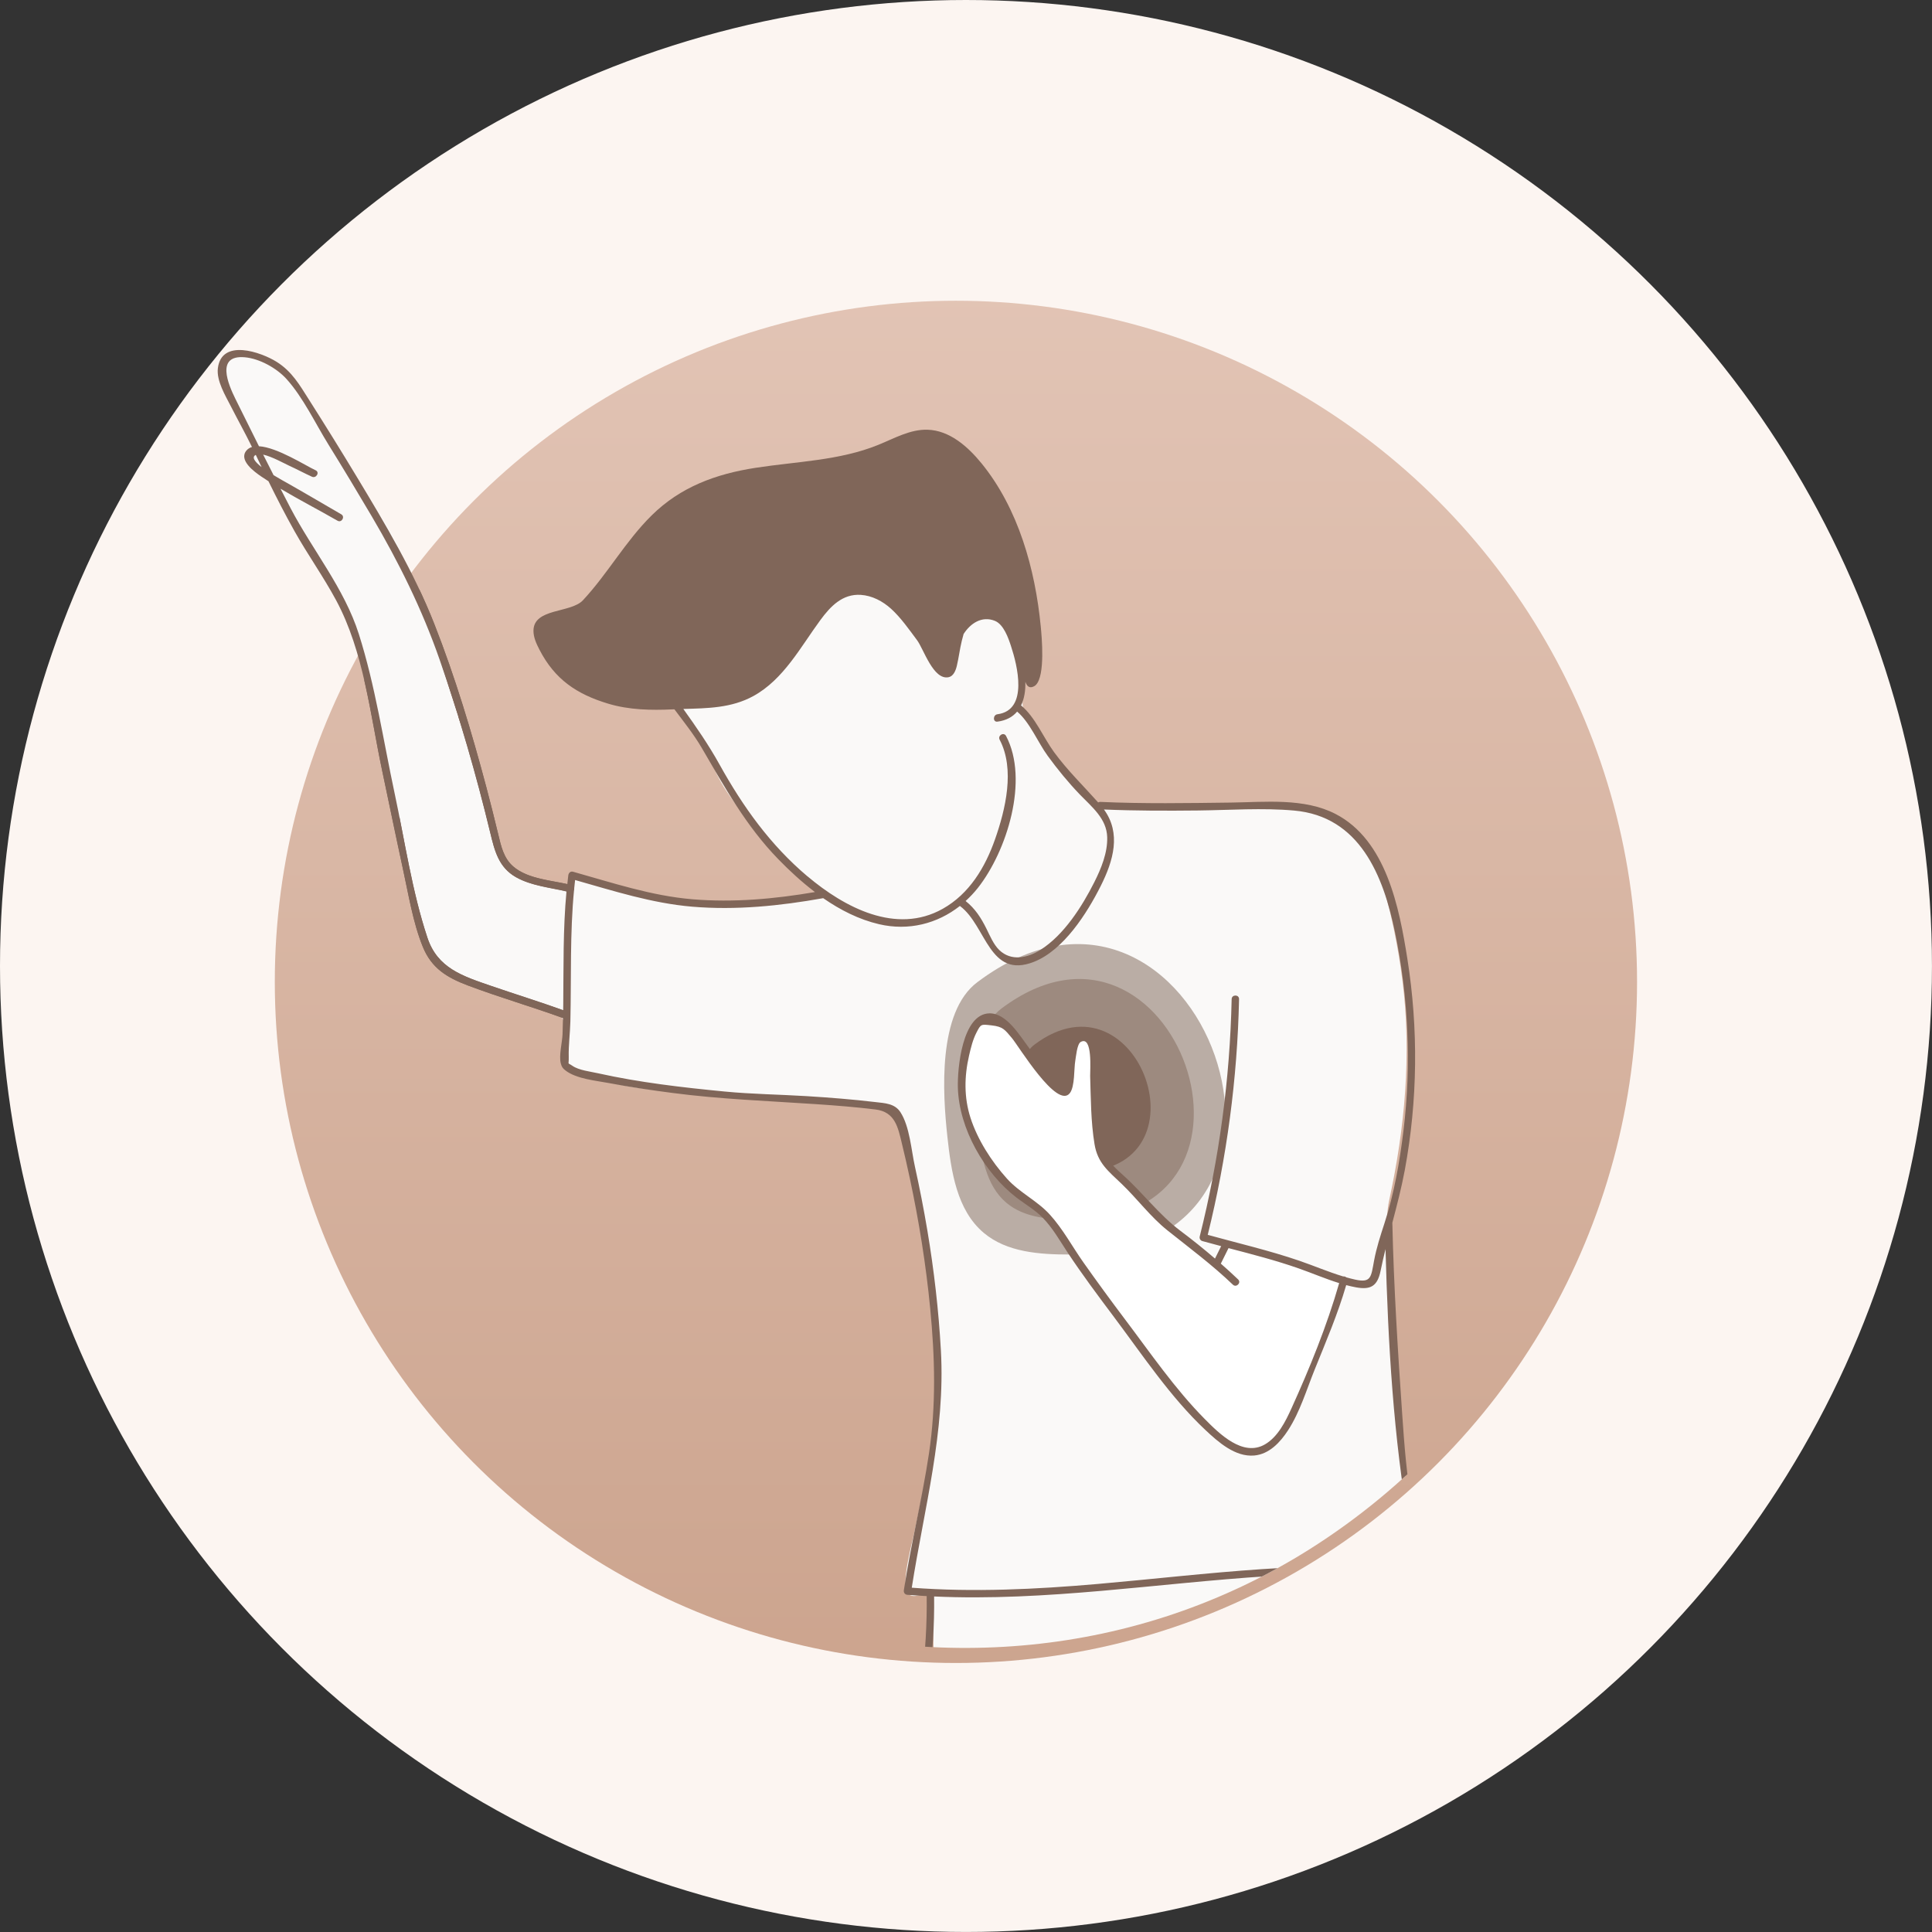 <?xml version="1.0" encoding="UTF-8"?>
<svg id="Layer_2" data-name="Layer 2" xmlns="http://www.w3.org/2000/svg" xmlns:xlink="http://www.w3.org/1999/xlink" viewBox="0 0 566.93 566.93">
  <rect x="0" y="0" width="566.93" height="566.93" fill="#333333" stroke="none"/>
  <defs>
    <style>
      .cls-1 {
        fill: #fcf5f1;
      }

      .cls-1, .cls-2, .cls-3, .cls-4, .cls-5, .cls-6, .cls-7, .cls-8 {
        stroke-width: 0px;
      }

      .cls-2 {
        fill: url(#linear-gradient);
      }

      .cls-3 {
        fill: #9d8a7f;
      }

      .cls-4 {
        fill: #806659;
      }

      .cls-5 {
        fill: none;
      }

      .cls-6 {
        fill: #faf9f8;
      }

      .cls-9 {
        clip-path: url(#clippath);
      }

      .cls-7 {
        fill: #fff;
      }

      .cls-8 {
        fill: #baada5;
      }
    </style>
    <linearGradient id="linear-gradient" x1="280.51" y1="83.63" x2="280.51" y2="493.62" gradientUnits="userSpaceOnUse">
      <stop offset="0" stop-color="#e2c4b5"/>
      <stop offset="1" stop-color="#cca48e"/>
    </linearGradient>
    <clipPath id="clippath">
      <path class="cls-5" d="M478.11,287.28c.33-118.26-116.02-215.32-232.21-194.25C127.81,114.45,53.82,246.98,97.29,358.57c43.82,112.47,184.79,160.56,287.08,95.99,56.78-35.84,93.55-99.89,93.74-167.27Z"/>
    </clipPath>
  </defs>
  <g id="graphic_elements" data-name="graphic elements">
    <g>
      <circle class="cls-1" cx="283.46" cy="283.46" r="283.46"/>
      <g>
        <circle class="cls-2" cx="280.51" cy="288.12" r="199.87"/>
        <g>
          <g class="cls-9">
            <g>
              <path class="cls-6" d="M413.93,455.85c-.44-10.4-.7-21.61-3.02-31.8-2.14-9.41-1.88-19.54-2.33-29.24-.35-7.57-.68-15.13-.99-22.7-.26-6.59-1.32-13.61.09-20.07,4.57-20.97,6.55-42.7,3.88-64.07-1.29-10.3-3.49-21.03-6.55-30.96-2.56-8.29-7.34-16.28-16.05-19.04-6.23-1.97-12.93-1.66-19.46-1.33-13.62.68-26.94.89-40.57.47-2.81-.09-5,.06-7.48-1.63-1.43-.98-2.6-2.28-3.76-3.58-3.89-4.36-7.8-8.74-11.14-13.55-1.57-2.26-2.55-4.73-3.85-7.02-.85-1.49-2.44-2.54-2.61-4.38-.15-1.61.24-3.21.56-4.8,1.44-7.12-.49-11.7-1.89-18.35-1.54-7.27-.11-16.31.13-23.71.02-.63-25.92,2.68-28.24,3.13-9.31,1.82-18.46,4.4-27.35,7.7-9.1,3.38-17.92,7.51-26.34,12.35-4.11,2.36-8.12,4.9-12.02,7.59-2.64,1.83-7.92,4.15-8.51,7.64-.65,3.91,1.4,7.75,3.85,10.87,2.44,3.12,5.38,5.94,6.99,9.55.79,1.77,1.23,3.67,1.9,5.49,2.72,7.37,8.43,13.73,13.27,19.78,4.41,5.52,9.87,11.37,15.51,15.67,4.49,3.41-1.24,3.18-3.21,3.18-4.35-.02-8.98,1.41-13.38,1.69-8.85.57-17.77,0-26.48-1.68-6.75-1.31-13.85-1.43-20.21-4.29-1.48-.66-2.92-1.46-4.51-1.76-1-.19-2.29,0-2.62.96-.68,1.94-.64,1.41-2.75,1.47-1.66.05-3.38-.05-5.04-.2-3.19-.29-6.24-1.1-8.98-2.8-1.3-.8-2.57-1.73-3.38-3.02-2.04-3.24-1.82-8.52-2.52-12.21-.74-3.89-2.38-7.82-3.66-11.57-2.52-7.42-5.27-14.76-7.7-22.21-6.15-18.89-10.68-38.68-21.35-55.43-6.03-9.47-13.02-18.22-18.62-27.95-4.79-8.32-11.22-16.93-21-19.46-2.44-.63-3.76-.16-5.46,1.46-1.01.95-1.47,2.38-1.49,3.76-.02,1.39.37,2.75.87,4.04,2.36,6.13,7.18,11.32,9.11,17.56-2.25-.18-4.39,1.35-3.12,3.88.91,1.87,2.82,2.99,4.46,4.26,3.68,2.87,5.49,6.53,7.16,10.73,1.32,3.33,3.52,5.17,5.51,8.18,4.5,6.82,8.26,15.01,11.89,22.35,2.59,5.23,4.15,10.34,5.41,15.94,2.1,9.32,4.38,18.7,6.57,28.12,3.01,12.94,5.83,25.94,7.72,38.9,1.28,8.76,1.28,16.24,10.27,20.39,8.78,4.03,17.4,8.54,26.67,11.38,3.5,1.07,6.89,1.09,7.48,5.05.6,4.06.76,8.21.6,12.31,0-.02,6.87,2.85,7.61,3.13,3.26,1.24,6.73,2.04,10.15,2.67,6.96,1.28,14.05,1.65,21.1,2,10.42.53,20.86.94,31.28,1.58,5.83.36,11.69,1.05,17.53,1.63,2.42.24,4.87.39,7.26.86.38.07.77.15,1.09.35.67.42.93,1.25,1.14,2.02,2.06,7.53,4.3,14.46,5.73,22.15,3.78,20.34,5.62,41.6,5.11,62.29-.32,13.17-3.23,25.46-5.94,38.35-.67,3.17-4.12,15.44-1.69,17.8,1.98,1.93,5.27-1.56,6.75,1.48.44.89.46,1.92.47,2.92.05,3.53.09,7.05.14,10.58.03,2.35.28,5.1,2.28,6.33.87.53,1.92.66,2.94.77,4.87.54,10.21,2.32,15.02,2.06,6.32-.35,12.84-1.91,19.04-3.13,12.54-2.48,24.92-5.73,37.05-9.74,8.81-2.91,17.48-6.21,25.99-9.89,3.56-1.54,7.15-2.92,10.73-4.33,2.93-1.16,4.86-3.41,8.2-3.12,3.2.28,6.39.56,9.59.84,3.21.28,7.21.15,8.65-2.74.59-1.2.56-2.6.5-3.94Z"/>
              <g>
                <path class="cls-8" d="M313.9,368.13c-8.86,0-18.45-.65-25.23-6.36-7.9-6.65-9.56-17.97-10.67-28.23-1.37-12.59-2.94-36.51,8.78-45.32,65.46-49.2,111.3,79.81,27.13,79.9Z"/>
                <path class="cls-3" d="M314.89,357.89c-6.87,0-14.3-.5-19.56-4.93-6.12-5.15-7.41-13.93-8.27-21.88-1.06-9.76-2.28-28.3,6.8-35.13,50.74-38.13,86.27,61.86,21.03,61.94Z"/>
                <path class="cls-4" d="M316.26,343.89c-4.15,0-8.63-.3-11.8-2.97-3.7-3.11-4.47-8.4-4.99-13.2-.64-5.89-1.38-17.08,4.1-21.2,30.62-23.01,52.06,37.33,12.69,37.37Z"/>
              </g>
              <path class="cls-7" d="M362.55,376.2c-5.74-5.56-11.66-10.5-18.07-15.08-6.59-4.7-11.22-12.16-17.64-17.21-5.08-4-4.68-9.2-5.15-15.29-.47-6.22-.75-12.45-.82-18.68-.02-1.45-.11-4.85-1.31-5.84-.55-.46-1.37-.59-2.04-.32-3.13,1.27-3.55,12.67-4.28,15.71-.11.44-.25.93-.65,1.14-.59.31-1.27-.18-1.75-.65-5.43-5.21-9.21-11.87-14.29-17.52-1.85-2.06-4.09-4.53-6.82-4.03-4.43.81-6.14,9.61-6.89,13.2-1.15,5.49-.82,11.28.89,16.62,2.14,6.69,7.86,15.47,12.88,20.32,3.11,3.01,7.2,4.86,10.16,7.98,3.53,3.73,6.18,8.69,9.14,12.88,6.42,9.1,13.01,18.09,19.91,26.82,7.23,9.15,15.28,21.4,25.18,27.72,11.52,7.34,17.72-6.46,21.11-15.61,4-10.79,9.3-21.71,12.26-32.78l-34.26-10.42-3.23,4.63,5.69,6.39Z"/>
              <path class="cls-4" d="M414.44,442.08c-1.69-8.89-2.36-18.15-2.98-27.17-1.29-18.68-2.47-37.38-2.89-56.1,1.34-5.1,2.68-10.21,3.65-15.43,3.8-20.46,4.01-41.54.75-62.09-2.37-14.94-6.19-34.77-21.09-42.45-9.22-4.75-20.67-3.46-30.67-3.33-12.8.16-25.59.38-38.38-.2-.24-.01-.42.06-.58.16-4.38-4.92-9.01-9.39-12.95-14.77-3.12-4.27-5.53-10.28-9.67-13.7.95-1.97,1.31-4.38,1.27-6.89.43,1.21,1.16,2.02,2.55,1.27.18-.1.35-.23.51-.38,2.8-2.79,1.73-14.15,1.44-17.15-1.63-16.82-6.55-34.6-17.4-47.91-4.05-4.96-9.4-9.64-15.79-9.84-5.11-.17-9.79,2.54-14.53,4.46-11.34,4.6-23.89,4.85-35.98,6.72-11.65,1.8-22.03,5.61-30.5,13.98-7.68,7.59-12.84,17.04-20.14,24.88-3.57,3.83-14.5,2.24-14.52,8.96,0,1.97.87,3.82,1.77,5.57,4.47,8.64,10.83,13.01,20.17,15.82,6.08,1.83,12.58,1.97,18.85,1.67.19,0,.38-.02.57-.02,2.76,3.7,5.67,7.31,8.02,11.33,6.8,11.65,12.97,22.89,22.45,32.64,3.28,3.38,6.89,6.71,10.77,9.66-11.88,2.03-23.94,3.12-35.99,2.11-12.04-1.01-23.44-4.84-35.01-8.08-.75-.21-1.29.37-1.38,1.05-.11.86-.19,1.73-.29,2.59-5.28-1.16-11.78-1.62-15.89-5.19-2.81-2.44-3.55-5.97-4.38-9.42-1.1-4.6-2.26-9.19-3.47-13.76-4.3-16.17-9.15-32.36-15.28-47.94-6-15.26-14.32-29.22-22.77-43.22-4.57-7.58-9.24-15.1-13.99-22.57-2.83-4.45-5.04-8.35-9.56-11.17-4.55-2.83-16.11-6.89-17.2,1.91-.45,3.68,2.22,8.04,3.81,11.16,2.04,4.01,4.23,7.91,6.2,11.95-.63.19-1.17.51-1.6,1.01-2.45,2.85,2.34,6.29,4.28,7.62.71.49,1.43.96,2.16,1.42,2.44,4.96,4.96,9.87,7.66,14.68,3.86,6.88,8.47,13.32,12.21,20.28,8.08,15.04,9.97,33.29,13.46,49.8,2.02,9.58,3.96,19.18,6.07,28.74,1.67,7.55,2.96,15.89,5.88,23.08,2.57,6.33,7.11,9.06,13.27,11.38,9.19,3.46,18.64,6.2,27.87,9.54,0,0,0,0,0,0-.03,1.59-.07,3.19-.13,4.78-.09,2.3-1.11,6.27-.51,8.53.27,1.02.54,1.43,1.41,2.1,3.27,2.48,8.96,2.95,12.83,3.69,6.15,1.18,12.35,2.07,18.56,2.88,14.05,1.84,28.03,2.34,42.17,3.29,5.8.39,11.61.85,17.38,1.56,5.76.71,6.59,5.24,7.73,9.94.83,3.39,1.6,6.79,2.33,10.21,2.7,12.63,4.75,25.4,5.99,38.25,1.38,14.29,1.77,28.37-.37,42.6-2.02,13.42-5.32,26.62-7.36,40.04-.11.73.28,1.31,1.05,1.38,1.88.15,3.77.27,5.65.37.1,8.34-.39,16.63-1.51,24.89-.19,1.37,1.91,1.96,2.1.58,1.15-8.43,1.69-16.86,1.59-25.36,32.83,1.5,65.43-3.9,98.16-5.97,8.66-.55,17.35-.86,26.03-.72,3.97.06,8.09.64,12.05.44,2.04-.1,3.93-.53,5.1-2.33,3.06-4.7-.1-12.94-1.02-17.8ZM75.06,133.48c.56,1.2,1.14,2.4,1.71,3.59-1.91-1.49-3.07-2.91-1.71-3.59ZM165.28,294.92c0,.51-.02,1.02-.02,1.54-7.03-2.53-14.17-4.74-21.24-7.17-8.25-2.84-15.62-5.16-18.59-14.11-4.53-13.64-6.62-28.32-9.62-42.35-3.32-15.52-5.69-31.59-10.5-46.73-4.24-13.36-13.55-24.6-20.01-36.9-1-1.91-1.99-3.84-2.98-5.76,5.49,3.28,11.25,6.23,16.73,9.39,1.21.7,2.31-1.18,1.1-1.88-5.35-3.09-10.66-6.24-16.04-9.28-.52-.3-2.1-1.15-3.83-2.21-1.02-2.01-2.04-4.01-3.05-6.02,2.59.58,6.25,2.62,7.55,3.22,2.28,1.04,4.48,2.23,6.76,3.27,1.26.58,2.37-1.3,1.1-1.88-2.9-1.33-11.29-6.76-16.64-7.06-2.32-4.63-4.62-9.27-6.91-13.9-2.13-4.32-5.82-12.95,2.73-12.21,4.31.37,9.36,3.16,12.25,6.36,4.9,5.43,8.46,13.02,12.31,19.24,4.33,6.99,8.57,14.03,12.74,21.11,7.95,13.52,14.73,27.2,19.9,42.04,5.81,16.67,10.73,33.68,14.87,50.84,1.27,5.28,2.48,10.09,7.51,12.94,4.45,2.52,9.88,3.03,14.83,4.19-1.04,11.07-.83,22.2-.95,33.32ZM236.97,257.18c-10.92-9.21-18.95-20.45-25.84-32.86-3.22-5.8-6.84-11.01-10.61-16.28,7.08-.21,14.07-.24,20.55-3.79,8.89-4.88,13.86-14.42,19.67-22.31,2.94-3.99,6.45-7.74,11.88-7.38,3.31.22,6.41,1.86,8.87,4.09,2.85,2.59,5.34,6.15,7.61,9.2,1.97,2.66,4.77,11.79,9.26,10.87,1.4-.29,2.06-1.88,2.4-3.27.59-2.45.87-4.96,1.47-7.4.14-.58.32-1.27.53-2,1.96-3.08,5.33-5.42,9.18-3.87,2.59,1.05,3.97,5.08,4.73,7.41,1.83,5.54,5.23,18.79-3.97,20-1.37.18-1.39,2.36,0,2.17,2.62-.35,4.49-1.42,5.77-2.95,3.7,3.09,6.16,9.15,8.96,12.97,2.92,4,6.06,7.85,9.49,11.41,3.49,3.62,7.83,7.02,7.98,12.48.13,4.56-1.76,9.17-3.77,13.17-3.6,7.15-8.92,15.55-15.85,19.91-3.7,2.33-8.56,3.44-12.08,0-1.66-1.62-2.69-4.13-3.71-6.18-1.62-3.27-3.33-5.93-6.14-8.18,1.28-1.16,2.48-2.43,3.59-3.83,8.51-10.78,15.09-31.67,8.28-44.6-.65-1.24-2.53-.14-1.88,1.1,4.56,8.67,1.71,20.51-1.37,29.26-2.89,8.22-7.52,15.96-15.32,20.35-13.71,7.72-28.93-.45-39.68-9.51ZM414.21,456.19c-.67,2.9-3.47,3.88-6.26,3.75-4.18-.19-8.35-.35-12.53-.37-8.36-.04-16.73.32-25.07.88-16.1,1.08-32.13,2.95-48.2,4.35-18.17,1.58-36.4,2.47-54.6,1.1,3.65-23.35,9.89-45.71,8.55-69.59-.66-11.82-2.02-23.6-3.98-35.27-1.05-6.26-2.27-12.49-3.64-18.69-1.08-4.86-1.52-11.78-4.27-16.01-1.66-2.54-4.55-2.62-7.29-2.94-6.73-.8-13.5-1.33-20.26-1.75-8-.49-16.04-.58-24.02-1.35-12.44-1.2-25.02-2.65-37.22-5.37-2.18-.49-5.55-.86-7.44-2.17-1.64-1.14-1.02.03-1.09-2.59-.09-3.45.4-7,.48-10.46.3-12.9-.16-25.82,1.09-38.66.04-.14.05-.28.04-.42.08-.8.17-1.59.26-2.39,11.35,3.21,22.55,6.82,34.37,7.82,12.87,1.08,25.76-.23,38.43-2.5,5.03,3.49,10.51,6.27,16.39,7.64,8.65,2.02,17.09-.13,23.73-5.36.03.03.06.06.1.09,7.68,5.78,8.48,21.47,21.6,16.32,8.75-3.44,15.6-14.27,19.62-22.27,3.74-7.45,6.03-15.46.95-22.44,9.22.39,18.43.39,27.66.29,9.32-.11,18.85-.81,28.14.02,19.23,1.71,26.15,19.04,29.59,35.65,3.94,19.04,4.86,38.86,2.51,58.17-1.12,9.2-2.73,18.56-5.62,27.38-1.17,3.59-2.31,7.11-3.01,10.82-.9,4.83-.81,6.66-5.56,5.62-.87-.19-1.73-.42-2.59-.66-.25-.21-.6-.31-.92-.27-4.36-1.31-8.57-3.13-12.87-4.6-8.77-3-17.93-5.14-26.88-7.6,5.6-22.67,8.69-45.83,9.19-69.18.03-1.4-2.14-1.4-2.17,0-.51,23.52-3.65,46.84-9.37,69.66-.14.57.18,1.18.76,1.34,1.83.51,3.68,1,5.53,1.49-.6,1.22-1.2,2.43-1.81,3.65-3.26-2.8-6.6-5.49-10.05-8.07-6.45-4.84-11.06-11.18-17.02-16.51-3.04-2.71-5.36-4.96-6.09-9.15-.66-3.79-.69-7.79-.92-11.63-.24-4.05-.4-8.09-.48-12.15-.04-2.18.18-4.78-.69-6.84-1.03-2.43-3.58-3.19-5.49-1.18-2.36,2.49-2.49,7.41-2.91,10.56-.13,1-.02,2.68-.47,3.56-.09.18,0,.89-.18,1.01-.76.51-1.73-.86-2.46-1.55-3.05-2.9-5.37-6.66-7.9-10-2.59-3.42-6.49-10.08-11.5-10.01-8.06.12-9.45,16.3-9.29,21.82.34,11.99,7.77,25,17.22,32.26,2.56,1.97,5.4,3.57,7.68,5.9,2.88,2.95,4.96,6.64,7.22,10.07,4.31,6.54,9.04,12.85,13.74,19.12,8.36,11.15,16.55,23.49,26.74,33.06,3.78,3.55,8.76,8.01,14.36,7.52,4.42-.39,7.65-3.89,9.93-7.4,3.53-5.45,5.41-11.88,7.83-17.86,3.3-8.17,6.77-16.27,9.23-24.74.97.25,1.94.49,2.92.66,4.22.76,6.26-.32,7.18-4.88.43-2.13.92-4.24,1.44-6.35.74,27.54,2.29,55.29,7.08,82.37.39,2.22,1.06,5,.54,7.28ZM319.89,315.55c.21,6.65.2,13.62,1.29,20.2.92,5.56,4.03,7.88,7.95,11.64,4.64,4.44,8.45,9.68,13.5,13.7,6.54,5.21,13.09,10.08,19.15,15.89,1.01.97,2.55-.57,1.54-1.54-1.67-1.6-3.37-3.14-5.09-4.65.03-.04.05-.08.08-.12.73-1.47,1.46-2.95,2.19-4.42,6.92,1.81,13.88,3.6,20.58,5.95,3.94,1.38,7.86,3.07,11.89,4.32-3.56,12.43-8.66,24.98-13.99,36.73-1.75,3.86-3.99,8.39-7.79,10.59-6.47,3.75-13.37-3.11-17.63-7.41-8.78-8.85-16.09-19.56-23.6-29.5-4.1-5.43-8.11-10.93-12.04-16.49-3.28-4.65-6.02-9.82-9.86-14.04-3.72-4.09-8.87-6.42-12.58-10.55-4.52-5.02-8.62-11.39-10.7-17.85-1.92-5.99-1.82-12.13-.42-18.22.53-2.3,1.1-4.69,2.19-6.8,1.32-2.55,1.31-2.44,4.43-2.09,3.35.37,3.88,1.26,5.95,3.71,1.96,2.31,13.29,21.1,17.03,16.14,1.48-1.97,1.17-7.2,1.57-9.44.19-1.05.51-4.93,1.58-5.54,3.58-2.03,2.75,8.44,2.79,9.82Z"/>
            </g>
          </g>
          <path class="cls-6" d="M133.52,207.45c-6.15-18.89-10.68-38.68-21.35-55.43-6.03-9.47-13.02-18.22-18.62-27.95-4.79-8.32-11.22-16.93-21-19.46-2.44-.63-3.76-.16-5.46,1.46-1.01.95-1.47,2.38-1.49,3.76-.02,1.39.37,2.75.87,4.04,2.36,6.13,7.18,11.32,9.11,17.56-2.25-.18-4.39,1.35-3.12,3.88.9,1.87,2.82,2.99,4.46,4.27,3.68,2.87,5.49,6.53,7.16,10.73,1.32,3.33,3.52,5.17,5.51,8.18,4.5,6.82,8.25,15.01,11.89,22.35,2.59,5.23,4.15,10.34,5.41,15.94,2.1,9.32,4.38,18.7,6.57,28.12,1.19,5.1,2.34,10.21,3.42,15.33,5.42-4.43,9.44-10.63,12.5-17.16,1.97-4.19,3.6-8.52,5.06-12.92-.3-.9-.62-1.81-.91-2.71Z"/>
          <g>
            <path class="cls-6" d="M92.09,138.98c-2.5-1.09-18.88-10.13-19.27-5.19-.2,2.57,5.61,5.95,7.51,7.01,6.48,3.59,12.85,7.4,19.27,11.09l-7.51-12.9Z"/>
            <path class="cls-4" d="M167.74,259.72c-5.46-1.41-12.71-1.63-17.16-5.49-2.81-2.44-3.55-5.97-4.38-9.42-1.1-4.6-2.26-9.19-3.47-13.76-4.3-16.17-9.15-32.36-15.28-47.94-6-15.26-14.32-29.22-22.77-43.22-4.57-7.58-9.24-15.1-13.99-22.57-2.83-4.45-5.04-8.35-9.56-11.17-4.55-2.83-16.11-6.89-17.2,1.91-.45,3.68,2.22,8.04,3.81,11.16,2.04,4.01,4.23,7.91,6.2,11.95-.63.19-1.17.51-1.6,1.01-2.45,2.85,2.34,6.29,4.28,7.62.71.49,1.43.96,2.16,1.42,2.44,4.96,4.96,9.87,7.66,14.68,3.86,6.88,8.47,13.32,12.21,20.28,8.08,15.04,9.97,33.29,13.46,49.8l6.07,28.74c1.67,7.55,2.96,15.89,5.88,23.08,2.57,6.33,7.11,9.06,13.27,11.38,9.19,3.46,18.64,6.2,27.87,9.54,1.32.48,1.89-1.62.58-2.1-7.21-2.61-14.53-4.86-21.77-7.36-8.25-2.84-15.62-5.16-18.59-14.11-4.53-13.64-6.62-28.32-9.62-42.35-3.32-15.52-5.69-31.59-10.5-46.73-4.24-13.36-13.55-24.6-20.01-36.9-1-1.91-1.99-3.84-2.98-5.76,5.49,3.28,11.25,6.23,16.73,9.39,1.21.7,2.31-1.18,1.1-1.88-5.35-3.09-10.66-6.24-16.04-9.28-.52-.3-2.1-1.15-3.83-2.21l-.04-.09c-1.01-1.98-2.01-3.95-3.01-5.94,2.59.58,6.25,2.62,7.55,3.22,2.28,1.04,4.48,2.23,6.76,3.27,1.26.58,2.37-1.3,1.1-1.88-2.9-1.33-11.29-6.76-16.64-7.06-2.32-4.63-4.62-9.27-6.91-13.9-2.13-4.32-5.82-12.95,2.73-12.21,4.31.37,9.36,3.16,12.25,6.36,4.9,5.43,8.46,13.02,12.31,19.24,4.33,6.99,8.57,14.03,12.74,21.11,7.95,13.52,14.73,27.2,19.9,42.04,5.81,16.67,10.73,33.68,14.87,50.84,1.27,5.28,2.48,10.09,7.51,12.94,4.73,2.68,10.58,3.07,15.76,4.4,1.36.35,1.93-1.75.58-2.1ZM75.06,133.48c.56,1.2,1.14,2.4,1.71,3.59-1.91-1.49-3.07-2.91-1.71-3.59Z"/>
          </g>
        </g>
      </g>
    </g>
  </g>
</svg>